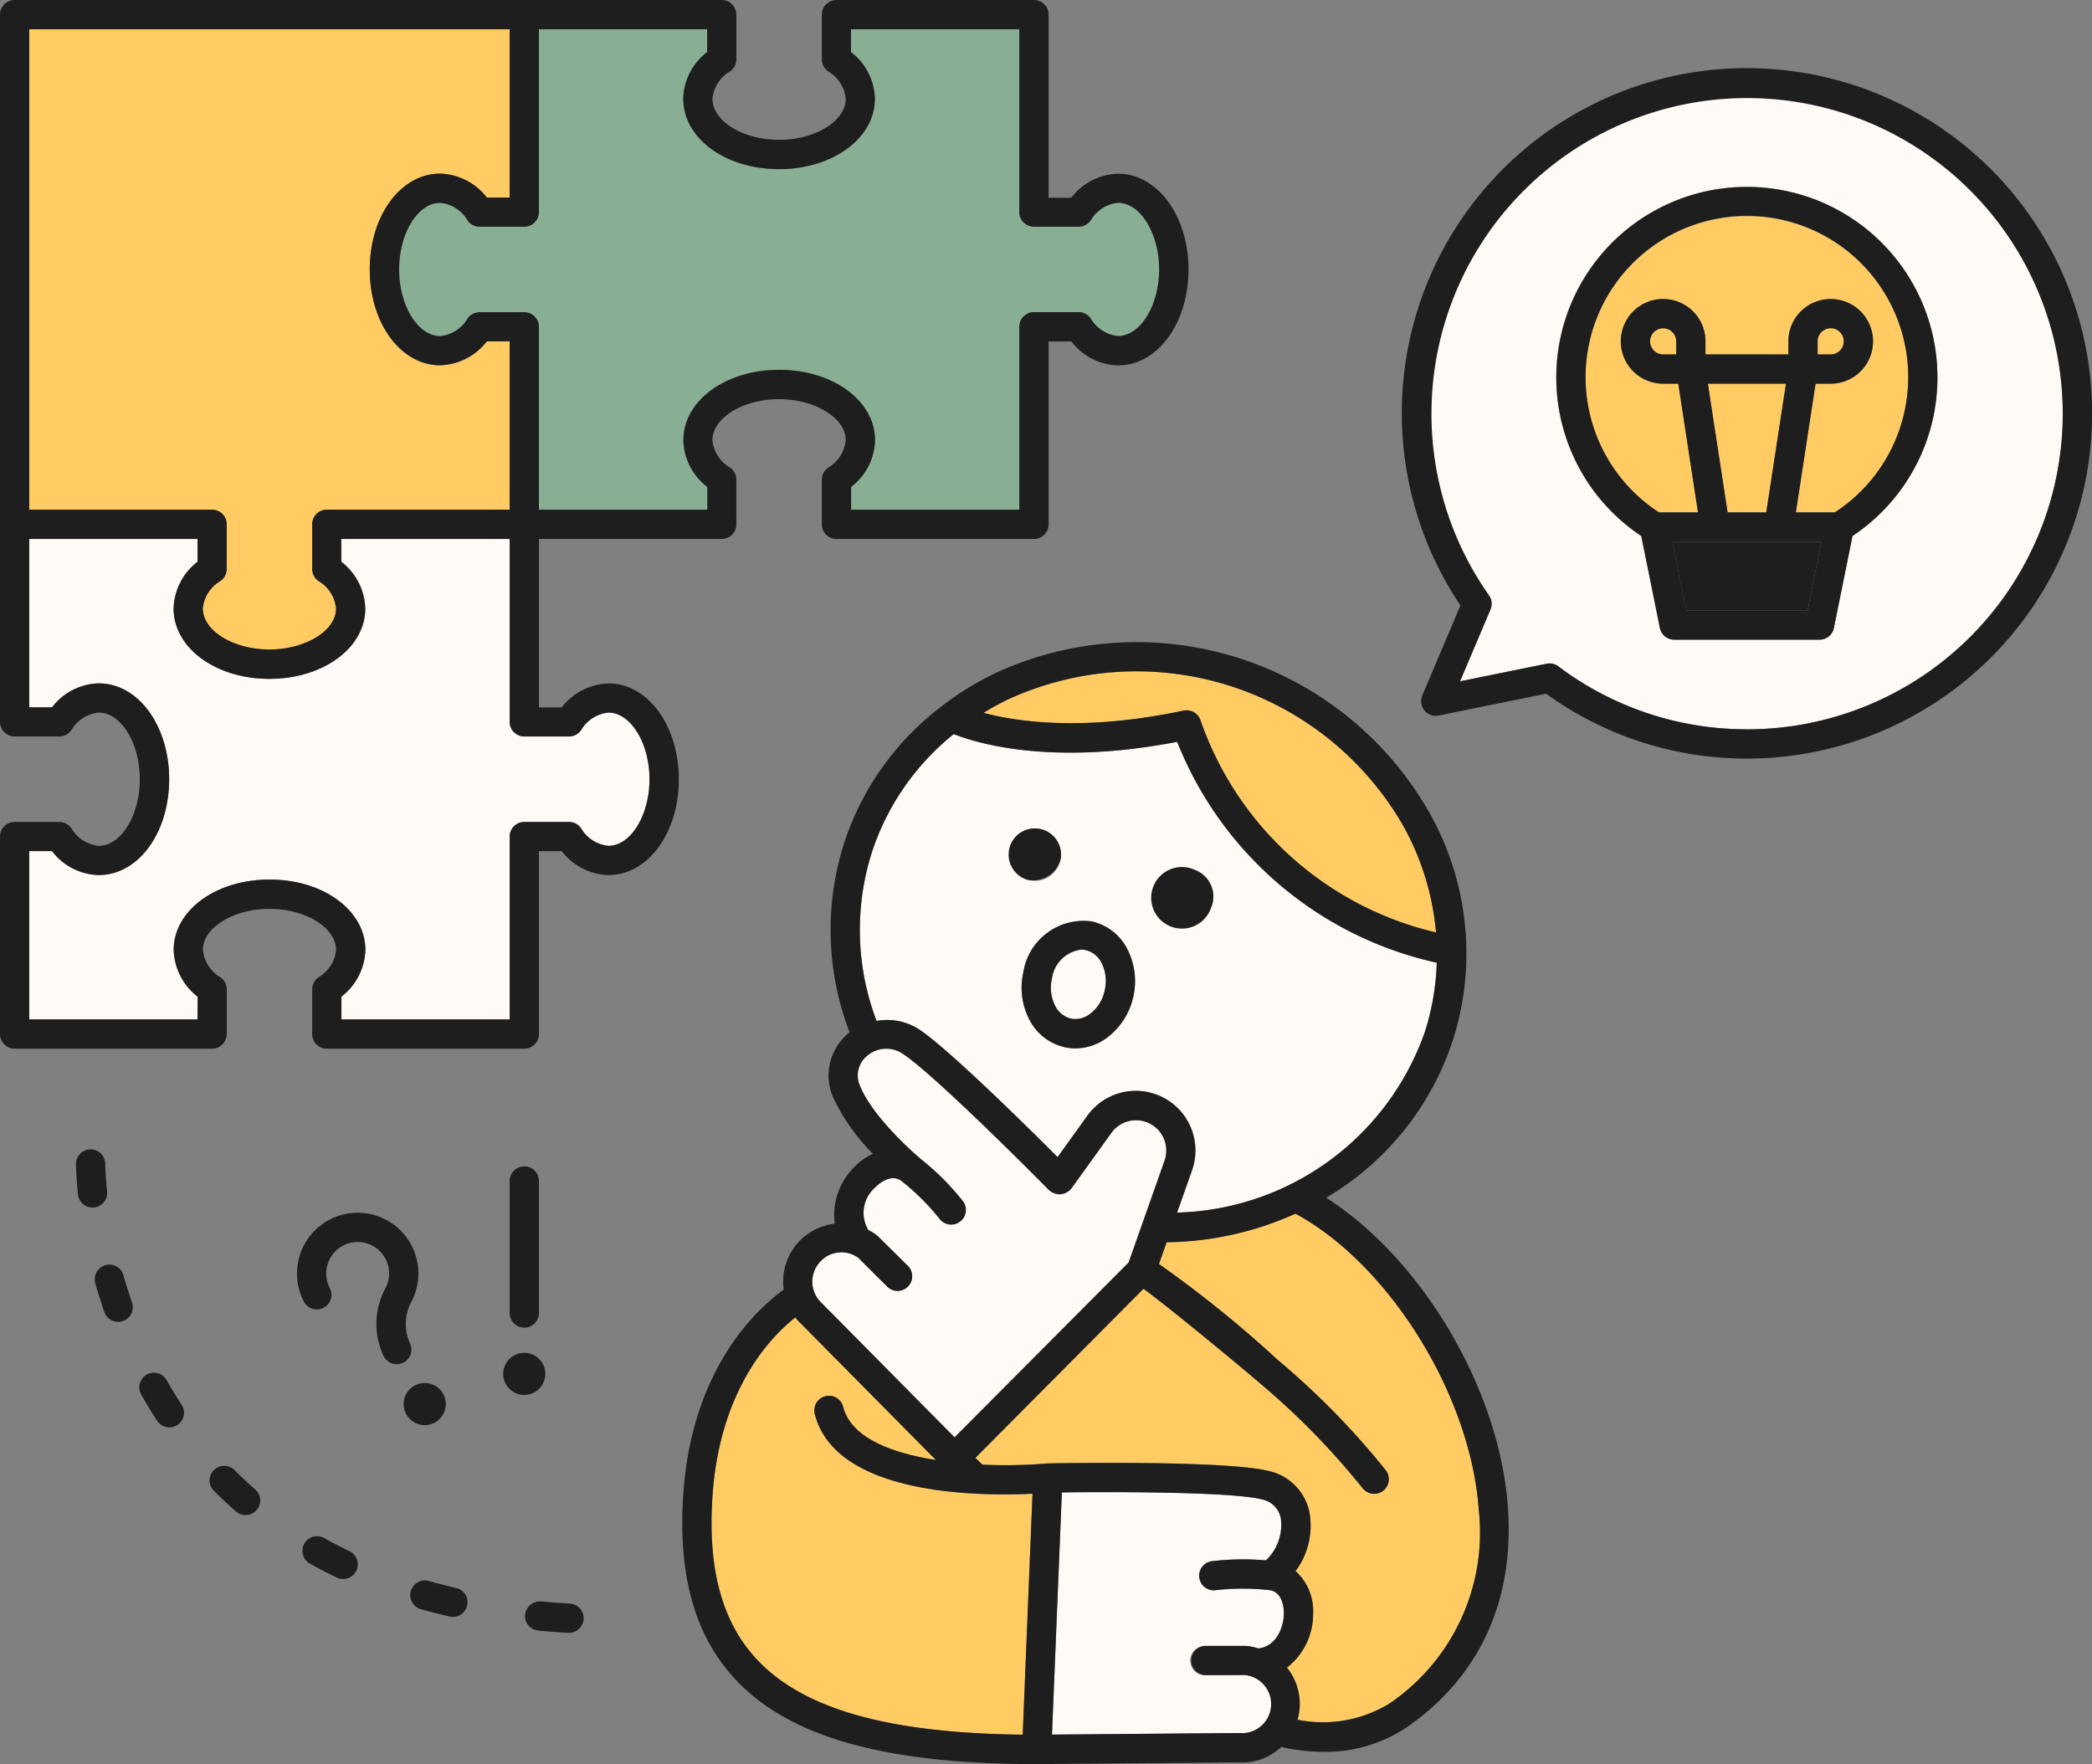 <svg xmlns="http://www.w3.org/2000/svg" xmlns:xlink="http://www.w3.org/1999/xlink" width="122.322" height="103.144" viewBox="0 0 122.322 103.144"><rect x="0" y="0" width="122.322" height="103.144" fill="#808080" stroke="none"/><defs><clipPath id="a"><rect width="122.322" height="103.144" fill="none"/></clipPath></defs><g transform="translate(0 0)" clip-path="url(#a)"><path d="M120.655,15.169a9.415,9.415,0,0,0-5.137,17.317H117.8l-1.153-7.527h-.884a2.475,2.475,0,1,1,2.474-2.475v.764h4.848v-.764a2.474,2.474,0,1,1,2.474,2.475h-.884l-1.153,7.527h2.276a9.415,9.415,0,0,0-5.137-17.317" transform="translate(-18.513 -2.525)" fill="#ffcb62"/><path d="M124.367,26.913H119.8l1.154,7.527h2.259Z" transform="translate(-19.94 -4.48)" fill="#ffcb62"/><path d="M118.121,42.018h7.094L126.029,38h-8.721Z" transform="translate(-19.525 -6.324)" fill="#1e1e1e"/><path d="M118.852,6.831A18.459,18.459,0,0,0,103.77,35.945a.853.853,0,0,1,.089.828l-1.78,4.2,5.065-1.029a.84.84,0,0,1,.17-.017.852.852,0,0,1,.513.171,18.284,18.284,0,0,0,11.025,3.681,18.474,18.474,0,0,0,0-36.949m6.174,25.647-1.088,5.379a.855.855,0,0,1-.839.684H114.6a.855.855,0,0,1-.839-.684l-1.088-5.379a11.143,11.143,0,1,1,12.347,0" transform="translate(-16.709 -1.137)" fill="#fffaf5"/><path d="M115.746,23.792a.765.765,0,0,0,.765.764h.764v-.764a.764.764,0,0,0-1.529,0" transform="translate(-19.266 -3.833)" fill="#ffcb62"/><path d="M129.027,23.792a.764.764,0,1,0-1.527,0v.764h.764a.764.764,0,0,0,.764-.764" transform="translate(-21.222 -3.833)" fill="#ffcb62"/><path d="M16.1,57.72c3.143,0,5.6,1.806,5.6,4.114a3.581,3.581,0,0,1-1.4,2.734V65.9h9.838V55.205A.855.855,0,0,1,31,54.35h2.612a.859.859,0,0,1,.706.373,2.09,2.09,0,0,0,1.6,1.024c1.3,0,2.4-1.783,2.4-3.894s-1.1-3.894-2.4-3.894a2.092,2.092,0,0,0-1.6,1.024.854.854,0,0,1-.706.373H31a.855.855,0,0,1-.855-.855V37.808H20.307V39.14a3.582,3.582,0,0,1,1.4,2.732c0,2.307-2.462,4.115-5.606,4.115s-5.6-1.808-5.6-4.115a3.582,3.582,0,0,1,1.4-2.732V37.808H2.053v9.837H3.385a3.533,3.533,0,0,1,2.733-1.4c2.307,0,4.115,2.463,4.115,5.606s-1.808,5.6-4.115,5.6a3.533,3.533,0,0,1-2.733-1.4H2.053V65.9h9.838V64.568a3.584,3.584,0,0,1-1.4-2.734c0-2.307,2.462-4.114,5.606-4.114" transform="translate(-0.342 -6.293)" fill="#fffaf5"/><path d="M13.6,31v2.612a.855.855,0,0,1-.373.707,2.091,2.091,0,0,0-1.024,1.6c0,1.3,1.783,2.4,3.894,2.4s3.894-1.1,3.894-2.4a2.09,2.09,0,0,0-1.024-1.6.855.855,0,0,1-.373-.707V31a.855.855,0,0,1,.855-.855h10.69V20.307H28.81a3.585,3.585,0,0,1-2.733,1.4c-2.307,0-4.115-2.463-4.115-5.606s1.808-5.6,4.115-5.6a3.585,3.585,0,0,1,2.733,1.4h1.332V2.052H2.053V30.145H12.747A.855.855,0,0,1,13.6,31" transform="translate(-0.342 -0.342)" fill="#ffcb62"/><path d="M32,13.229a2.091,2.091,0,0,0-1.6-1.024c-1.3,0-2.4,1.783-2.4,3.894s1.1,3.894,2.4,3.894A2.09,2.09,0,0,0,32,18.969.855.855,0,0,1,32.7,18.6h2.612a.855.855,0,0,1,.855.855V30.145h9.838V28.813a3.534,3.534,0,0,1-1.4-2.733c0-2.307,2.461-4.115,5.6-4.115s5.606,1.808,5.606,4.115a3.536,3.536,0,0,1-1.4,2.733v1.332H64.26V19.452a.856.856,0,0,1,.856-.855h2.613a.856.856,0,0,1,.707.373,2.09,2.09,0,0,0,1.6,1.024c1.3,0,2.4-1.783,2.4-3.893s-1.1-3.9-2.4-3.9a2.091,2.091,0,0,0-1.6,1.024.856.856,0,0,1-.707.373H65.116a.856.856,0,0,1-.856-.855V2.053H54.424V3.384a3.538,3.538,0,0,1,1.4,2.734c0,2.307-2.463,4.115-5.606,4.115s-5.6-1.808-5.6-4.115a3.535,3.535,0,0,1,1.4-2.734V2.053H36.169V12.747a.855.855,0,0,1-.855.855H32.7A.855.855,0,0,1,32,13.229" transform="translate(-4.659 -0.342)" fill="#88af93"/><path d="M86.518,110.4a13.8,13.8,0,0,0-3.135,0,.847.847,0,0,1-.962-.732.856.856,0,0,1,.732-.963,15.473,15.473,0,0,1,3.151-.046,2.851,2.851,0,0,0,.869-2.47,1.39,1.39,0,0,0-1.086-1.091c-1.689-.443-8.411-.454-11.716-.412l-.578,14.159,10.95-.091a1.7,1.7,0,0,0,.328-3.391l-2.309.008a.856.856,0,1,1,0-1.711h2.411a3.712,3.712,0,0,1,.7.148l.008,0c1.071-.128,1.47-1.295,1.475-2.048,0-.208-.03-1.249-.834-1.357" transform="translate(-12.283 -17.422)" fill="#fffaf5"/><path d="M75.757,66.639a1.253,1.253,0,0,0-.259-.028,1.968,1.968,0,0,0-1.717,1.7,2.319,2.319,0,0,0,.185,1.577,1.4,1.4,0,0,0,.929.757,1.362,1.362,0,0,0,1.029-.216,2.279,2.279,0,0,0,.948-1.455v0a2.329,2.329,0,0,0-.185-1.577,1.4,1.4,0,0,0-.929-.757" transform="translate(-12.271 -11.087)" fill="#fffaf5"/><path d="M79.6,86.8l-.448,1.27A68.314,68.314,0,0,1,86.1,93.689a45.893,45.893,0,0,1,6.316,6.453.856.856,0,0,1-1.36,1.039,43.989,43.989,0,0,0-6.082-6.2c-.7-.613-5.209-4.35-6.726-5.453l-9.828,9.886.412.393a29.158,29.158,0,0,0,3.742-.064c.01,0,.018,0,.029,0s.021-.007.033-.008c1.078-.018,10.589-.177,12.988.457a3.1,3.1,0,0,1,2.321,2.372,4.431,4.431,0,0,1-.806,3.463,3.157,3.157,0,0,1,1.026,2.49,3.961,3.961,0,0,1-1.532,3.157,3.36,3.36,0,0,1,.735,2.445,3.579,3.579,0,0,1-.115.605,7.477,7.477,0,0,0,5.368-.943,12.086,12.086,0,0,0,5.231-11.32c-.458-6.7-5.23-14.364-10.719-17.334A18.865,18.865,0,0,1,79.6,86.8" transform="translate(-11.389 -14.17)" fill="#ffcb62"/><path d="M94.048,64.862A21.261,21.261,0,0,1,78.87,51.944c-7.266,1.4-11.616.12-13.066-.451a14.753,14.753,0,0,0-4.79,6.925,14.988,14.988,0,0,0,.279,9.848,3.433,3.433,0,0,1,2.48.489c1.7,1.12,6.318,5.684,8.105,7.475l1.742-2.422a3.486,3.486,0,0,1,6.116,3.2l-.871,2.466A15.779,15.779,0,0,0,93.358,68.89a14.682,14.682,0,0,0,.69-4.029m-24.863-7.02A1.532,1.532,0,1,1,70.075,60a1.661,1.661,0,0,1-.89-2.159m7.13,8.977a4.013,4.013,0,0,1-1.693,2.533,3.13,3.13,0,0,1-1.7.518A2.841,2.841,0,0,1,72.3,69.8a3.074,3.074,0,0,1-2.082-1.629,4.044,4.044,0,0,1-.348-2.739,3.563,3.563,0,0,1,4.009-2.986,3.085,3.085,0,0,1,2.084,1.631,4.042,4.042,0,0,1,.348,2.738m4.547-5.195a1.532,1.532,0,1,1-.89-2.158,1.661,1.661,0,0,1,.89,2.158" transform="translate(-10.039 -8.571)" fill="#fffaf5"/><path d="M80.692,49.384a.869.869,0,0,1,1,.6A19.191,19.191,0,0,0,95.452,62.355a15.608,15.608,0,0,0-1.946-6.282,17.989,17.989,0,0,0-22.914-7.419,16.379,16.379,0,0,0-1.6.862c1.969.526,5.877,1.105,11.7-.132" transform="translate(-11.484 -7.834)" fill="#ffcb62"/><path d="M65.3,96.286,75.466,86.06l2.1-5.952a1.773,1.773,0,0,0-3.112-1.627l-2.332,3.243a.652.652,0,0,1-.056.052c-.016.018-.022.042-.039.059a18.657,18.657,0,0,0-.221.144.812.812,0,0,1-.158.058.838.838,0,0,1-.15.029c-.024,0-.047.013-.072.013a.911.911,0,0,1-.1-.018.85.85,0,0,1-.158-.031.822.822,0,0,1-.152-.068.749.749,0,0,1-.1-.043c-.022-.016-.033-.039-.053-.057s-.041-.022-.058-.038c-2.276-2.31-6.989-6.946-8.54-7.965a1.72,1.72,0,0,0-2.073.1,1.482,1.482,0,0,0-.433,1.78c.794,1.946,3.469,4.2,3.5,4.224l0,.005a15.155,15.155,0,0,1,2.512,2.5.855.855,0,0,1-1.359,1.039A13.66,13.66,0,0,0,62.2,81.3c-.65-.489-1.4.224-1.547.373a1.962,1.962,0,0,0-.4,2.484,3.472,3.472,0,0,1,.529.337L62.57,86.26a.855.855,0,0,1-1.206,1.213l-1.711-1.7a1.683,1.683,0,0,0-2.284.328,1.7,1.7,0,0,0,.17,2.343Z" transform="translate(-9.484 -12.243)" fill="#fffaf5"/><path d="M55.941,98.032a.856.856,0,0,1,1.661-.411c.453,1.829,2.829,2.726,5.429,3.132l-7.852-7.935a3.22,3.22,0,0,1-.366-.405c-1.389,1.094-4.37,4.122-4.832,10.275-.324,4.32.511,7.49,2.555,9.693,2.713,2.926,7.673,4.339,15.571,4.43l.573-14.085c-3.052.147-11.545.138-12.739-4.692" transform="translate(-8.308 -15.382)" fill="#ffcb62"/><path d="M25.916,93.481a.855.855,0,0,0,1.52-.782,2.755,2.755,0,0,1,.112-2.476A3.56,3.56,0,0,0,27.54,87a3.549,3.549,0,0,0-4.78-1.539,3.56,3.56,0,0,0-1.539,4.779.856.856,0,1,0,1.524-.779,1.841,1.841,0,0,1,2.2-2.593,1.823,1.823,0,0,1,1.073.913,1.847,1.847,0,0,1,0,1.672,4.406,4.406,0,0,0-.105,4.029" transform="translate(-3.467 -14.159)" fill="#1e1e1e"/><path d="M30.108,99.34a1.231,1.231,0,1,0-1.657-.533,1.23,1.23,0,0,0,1.657.533" transform="translate(-4.713 -16.148)" fill="#1e1e1e"/><path d="M35.3,96.126a1.231,1.231,0,1,0,1.231-1.231A1.231,1.231,0,0,0,35.3,96.126" transform="translate(-5.876 -15.795)" fill="#1e1e1e"/><path d="M37.462,90.391v-7.72a.856.856,0,0,0-1.712,0v7.72a.856.856,0,0,0,1.712,0" transform="translate(-5.95 -13.618)" fill="#1e1e1e"/><path d="M13.26,60.461V57.849a.858.858,0,0,0-.373-.707,2.09,2.09,0,0,1-1.024-1.6c0-1.3,1.783-2.4,3.894-2.4s3.894,1.1,3.894,2.4a2.087,2.087,0,0,1-1.024,1.6.862.862,0,0,0-.373.707v2.612a.855.855,0,0,0,.856.856H30.659a.855.855,0,0,0,.855-.856V49.767h1.33a3.582,3.582,0,0,0,2.733,1.4c2.307,0,4.115-2.461,4.115-5.6s-1.808-5.606-4.115-5.606a3.583,3.583,0,0,0-2.732,1.4H31.514V31.515H42.2a.855.855,0,0,0,.855-.855V28.046a.859.859,0,0,0-.373-.706,2.089,2.089,0,0,1-1.024-1.6c0-1.3,1.782-2.4,3.893-2.4s3.9,1.1,3.9,2.4a2.092,2.092,0,0,1-1.024,1.6.854.854,0,0,0-.373.706V30.66a.855.855,0,0,0,.855.855H60.458a.855.855,0,0,0,.855-.855V19.965h1.332a3.533,3.533,0,0,0,2.733,1.4c2.307,0,4.115-2.461,4.115-5.6s-1.808-5.606-4.115-5.606a3.533,3.533,0,0,0-2.733,1.4H61.313V.856A.855.855,0,0,0,60.458,0H48.91a.855.855,0,0,0-.855.856V3.469a.856.856,0,0,0,.373.707,2.089,2.089,0,0,1,1.024,1.6c0,1.3-1.783,2.4-3.9,2.4s-3.893-1.1-3.893-2.4a2.086,2.086,0,0,1,1.024-1.6.86.86,0,0,0,.373-.707V.856A.855.855,0,0,0,42.2,0H.855A.855.855,0,0,0,0,.856V42.207a.855.855,0,0,0,.855.855H3.468a.855.855,0,0,0,.707-.373,2.091,2.091,0,0,1,1.6-1.024c1.3,0,2.4,1.783,2.4,3.9s-1.1,3.893-2.4,3.893a2.087,2.087,0,0,1-1.6-1.024.859.859,0,0,0-.707-.373H.855A.855.855,0,0,0,0,48.912V60.461a.855.855,0,0,0,.855.856H12.4a.855.855,0,0,0,.856-.856M31.511,12.4V1.711h9.838V3.043a3.531,3.531,0,0,0-1.4,2.733c0,2.307,2.461,4.115,5.6,4.115s5.606-1.808,5.606-4.115a3.535,3.535,0,0,0-1.4-2.733V1.711H59.6V12.4a.855.855,0,0,0,.856.855h2.613a.857.857,0,0,0,.707-.373,2.089,2.089,0,0,1,1.6-1.024c1.3,0,2.4,1.782,2.4,3.894s-1.1,3.894-2.4,3.894a2.089,2.089,0,0,1-1.6-1.024.857.857,0,0,0-.707-.373H60.458a.855.855,0,0,0-.856.855V29.8H49.766V28.473a3.537,3.537,0,0,0,1.4-2.734c0-2.307-2.462-4.115-5.606-4.115s-5.6,1.808-5.6,4.115a3.533,3.533,0,0,0,1.4,2.734V29.8H31.511V19.11a.855.855,0,0,0-.855-.855H28.044a.855.855,0,0,0-.707.373,2.091,2.091,0,0,1-1.6,1.024c-1.3,0-2.4-1.783-2.4-3.9s1.1-3.893,2.4-3.893a2.091,2.091,0,0,1,1.6,1.024.855.855,0,0,0,.707.373h2.612a.855.855,0,0,0,.855-.855M1.71,1.711H29.8V11.55H28.468a3.584,3.584,0,0,0-2.734-1.4c-2.307,0-4.115,2.461-4.115,5.6s1.808,5.606,4.115,5.606a3.584,3.584,0,0,0,2.734-1.4H29.8V29.8H19.11a.855.855,0,0,0-.856.856v2.612a.859.859,0,0,0,.373.707,2.089,2.089,0,0,1,1.024,1.6c0,1.3-1.783,2.4-3.9,2.4s-3.893-1.1-3.893-2.4a2.089,2.089,0,0,1,1.024-1.6.859.859,0,0,0,.373-.707V30.66A.855.855,0,0,0,12.4,29.8H1.71Zm9.838,57.894H1.71V49.767H3.042a3.532,3.532,0,0,0,2.733,1.4c2.308,0,4.116-2.461,4.116-5.6s-1.808-5.606-4.116-5.606a3.536,3.536,0,0,0-2.733,1.4H1.71V31.515h9.838v1.331a3.586,3.586,0,0,0-1.4,2.732c0,2.307,2.461,4.115,5.6,4.115s5.606-1.808,5.606-4.115a3.586,3.586,0,0,0-1.4-2.732V31.515H29.8V42.207a.855.855,0,0,0,.855.855H33.27a.856.856,0,0,0,.707-.373,2.091,2.091,0,0,1,1.6-1.024c1.3,0,2.4,1.783,2.4,3.9s-1.1,3.893-2.4,3.893a2.087,2.087,0,0,1-1.6-1.024.86.86,0,0,0-.707-.373H30.659a.855.855,0,0,0-.855.855V59.606H19.965V58.274a3.582,3.582,0,0,0,1.4-2.733c0-2.307-2.461-4.114-5.6-4.114s-5.606,1.806-5.606,4.114a3.585,3.585,0,0,0,1.4,2.733Z" transform="translate(0 0)" fill="#1e1e1e"/><path d="M92.912,68.338A16.734,16.734,0,0,0,91.481,54.9a19.7,19.7,0,0,0-25.13-8.137,17.807,17.807,0,0,0-3.279,1.985l-.045.037a16.457,16.457,0,0,0-5.713,8.03,16.7,16.7,0,0,0,.333,11.048c-.014.012-.032.015-.046.027a3.2,3.2,0,0,0-.93,3.746,11.806,11.806,0,0,0,2.336,3.32,3.7,3.7,0,0,0-1.092.772,3.976,3.976,0,0,0-1.141,3.313A3.406,3.406,0,0,0,53.791,82.9c-1.46,1.045-5.308,4.463-5.859,11.774-.361,4.821.624,8.413,3.007,10.985,3.153,3.4,8.761,4.981,17.646,4.981h.007l11.8-.1a3.33,3.33,0,0,0,2.489-.9,11.68,11.68,0,0,0,2.414.282,8.551,8.551,0,0,0,4.875-1.4c4.279-2.941,6.343-7.384,5.968-12.848-.473-6.939-5.027-14.575-10.631-18.15a16.709,16.709,0,0,0,7.4-9.181M67.073,48.311A17.989,17.989,0,0,1,89.988,55.73a15.619,15.619,0,0,1,1.946,6.282A19.192,19.192,0,0,1,78.171,49.638a.868.868,0,0,0-1-.6c-5.822,1.237-9.731.658-11.7.132a16.474,16.474,0,0,1,1.6-.862M55.85,81.349a1.681,1.681,0,0,1,2.284-.327l1.711,1.7a.855.855,0,0,0,1.206-1.213l-1.788-1.766a3.48,3.48,0,0,0-.53-.337,1.963,1.963,0,0,1,.405-2.484c.143-.148.9-.862,1.547-.373a13.66,13.66,0,0,1,2.224,2.209.855.855,0,0,0,1.359-1.039,15.109,15.109,0,0,0-2.512-2.5l0-.005c-.028-.022-2.7-2.277-3.5-4.224a1.482,1.482,0,0,1,.433-1.78,1.721,1.721,0,0,1,2.074-.1c1.55,1.019,6.264,5.656,8.54,7.965.018.017.04.023.058.038s.031.041.053.057a.872.872,0,0,0,.1.043.806.806,0,0,0,.153.068.85.85,0,0,0,.158.031.911.911,0,0,0,.1.018c.024,0,.048-.012.072-.013a1.015,1.015,0,0,0,.308-.087.879.879,0,0,0,.138-.091.863.863,0,0,0,.082-.054c.018-.017.024-.041.04-.059s.04-.03.056-.051l2.332-3.243a1.773,1.773,0,0,1,3.111,1.627l-2.1,5.952L63.782,91.534,56.02,83.692a1.7,1.7,0,0,1-.17-2.343m11.915,27.57c-7.9-.09-12.858-1.5-15.571-4.43-2.044-2.2-2.879-5.371-2.555-9.693.462-6.152,3.443-9.182,4.832-10.274a3.273,3.273,0,0,0,.366.4l7.852,7.935c-2.6-.406-4.976-1.3-5.429-3.132a.856.856,0,0,0-1.661.411c1.194,4.83,9.688,4.839,12.739,4.692Zm13.794-5.043-.008,0a3.78,3.78,0,0,0-.7-.148H78.445a.856.856,0,0,0,0,1.711l2.309-.007a1.7,1.7,0,0,1-.328,3.39l-10.949.091.577-14.159c3.3-.043,10.027-.032,11.716.412a1.388,1.388,0,0,1,1.086,1.091,2.851,2.851,0,0,1-.869,2.47,15.439,15.439,0,0,0-3.151.047.855.855,0,1,0,.231,1.694,13.849,13.849,0,0,1,3.134,0c.8.109.835,1.149.834,1.357,0,.754-.4,1.92-1.475,2.048m12.874-8.09a12.087,12.087,0,0,1-5.231,11.32,7.478,7.478,0,0,1-5.368.943,3.6,3.6,0,0,0,.115-.605A3.363,3.363,0,0,0,83.214,105a3.961,3.961,0,0,0,1.532-3.157,3.156,3.156,0,0,0-1.026-2.49,4.428,4.428,0,0,0,.805-3.463A3.1,3.1,0,0,0,82.2,93.515c-2.4-.633-11.91-.474-12.988-.456-.012,0-.022.007-.033.008s-.019,0-.029,0a29.313,29.313,0,0,1-3.742.064L65,92.733l9.828-9.887c1.517,1.1,6.026,4.841,6.725,5.454a43.948,43.948,0,0,1,6.082,6.2A.856.856,0,0,0,89,93.463a45.852,45.852,0,0,0-6.317-6.453A68.118,68.118,0,0,0,75.732,81.4l.448-1.27a18.865,18.865,0,0,0,7.534-1.673c5.489,2.97,10.261,10.638,10.719,17.334M76.792,78.392l.871-2.466a3.486,3.486,0,0,0-6.116-3.2l-1.742,2.422C68.018,73.36,63.4,68.8,61.7,67.677a3.433,3.433,0,0,0-2.48-.489,14.988,14.988,0,0,1-.279-9.848,14.741,14.741,0,0,1,4.79-6.925c1.45.571,5.8,1.855,13.065.451A21.264,21.264,0,0,0,91.975,63.782a14.682,14.682,0,0,1-.69,4.029A15.78,15.78,0,0,1,76.792,78.392" transform="translate(-7.966 -7.492)" fill="#1e1e1e"/><path d="M73.812,59.783a1.532,1.532,0,1,0-1.986,1.226,1.662,1.662,0,0,0,1.986-1.226" transform="translate(-11.79 -9.581)" fill="#1e1e1e"/><path d="M83.48,61.044a1.8,1.8,0,1,0,.89,2.158,1.661,1.661,0,0,0-.89-2.158" transform="translate(-13.547 -10.15)" fill="#1e1e1e"/><path d="M75.773,64.623a3.563,3.563,0,0,0-4.009,2.986,4.045,4.045,0,0,0,.348,2.739,3.074,3.074,0,0,0,2.082,1.629,2.842,2.842,0,0,0,.614.067,3.13,3.13,0,0,0,1.7-.518,4.147,4.147,0,0,0,1.345-5.271,3.085,3.085,0,0,0-2.084-1.631m.757,4.009v0a2.279,2.279,0,0,1-.948,1.455,1.366,1.366,0,0,1-1.029.216,1.4,1.4,0,0,1-.929-.758,2.318,2.318,0,0,1-.185-1.577,1.968,1.968,0,0,1,1.717-1.7,1.26,1.26,0,0,1,.259.028,1.4,1.4,0,0,1,.929.757,2.323,2.323,0,0,1,.186,1.577" transform="translate(-11.929 -10.745)" fill="#1e1e1e"/><path d="M37.606,114.038c.565.052,1.141.1,1.731.13.018,0,.035,0,.052,0a.855.855,0,0,0,.052-1.709c-.57-.035-1.129-.075-1.678-.128a.885.885,0,0,0-.93.774.856.856,0,0,0,.774.931" transform="translate(-6.13 -18.697)" fill="#1e1e1e"/><path d="M29.4,112.542q.825.233,1.695.434a.856.856,0,0,0,.388-1.667c-.553-.129-1.091-.266-1.615-.414a.856.856,0,1,0-.468,1.647" transform="translate(-4.79 -18.453)" fill="#1e1e1e"/><path d="M23.95,108.628q-.756-.364-1.464-.762a.855.855,0,0,0-.839,1.49c.5.283,1.023.557,1.564.815a.856.856,0,1,0,.739-1.544" transform="translate(-3.531 -17.935)" fill="#1e1e1e"/><path d="M14.95,103.071a.855.855,0,0,0,0,1.209q.614.619,1.292,1.21a.856.856,0,0,0,1.126-1.29q-.633-.551-1.205-1.126a.855.855,0,0,0-1.209,0" transform="translate(-2.446 -17.114)" fill="#1e1e1e"/><path d="M10.208,96.4a.854.854,0,0,0-.326,1.164q.424.755.916,1.51a.856.856,0,1,0,1.433-.935q-.46-.705-.859-1.414a.854.854,0,0,0-1.164-.326" transform="translate(-1.626 -16.027)" fill="#1e1e1e"/><path d="M8.824,90.919c-.189-.546-.354-1.078-.5-1.59a.855.855,0,0,0-1.645.468c.154.543.329,1.1.528,1.681a.855.855,0,0,0,1.617-.558" transform="translate(-1.106 -14.764)" fill="#1e1e1e"/><path d="M7.148,83.075c-.105-1-.108-1.607-.108-1.63a.856.856,0,0,0-1.711,0s0,.673.118,1.811a.855.855,0,0,0,.849.765.866.866,0,0,0,.092-.005.855.855,0,0,0,.76-.941" transform="translate(-0.887 -13.414)" fill="#1e1e1e"/><path d="M120.314,13.116a11.136,11.136,0,0,0-6.174,20.408l1.088,5.378a.856.856,0,0,0,.839.685h8.495a.855.855,0,0,0,.839-.685l1.088-5.378a11.136,11.136,0,0,0-6.174-20.408m3.548,24.761h-7.094l-.814-4.022h8.721Zm-5.83-13.26H122.6l-1.154,7.527h-2.259Zm7.419,7.527h-2.276l1.153-7.527h.885a2.475,2.475,0,1,0-2.475-2.475v.764h-4.847v-.764a2.476,2.476,0,1,0-2.475,2.475h.884l1.153,7.527h-2.277a9.433,9.433,0,1,1,10.274,0m-1-9.238v-.764a.764.764,0,1,1,.764.764Zm-8.269-.764v.764h-.764a.764.764,0,1,1,.764-.764" transform="translate(-18.171 -2.183)" fill="#1e1e1e"/><path d="M118.51,4.779a20.168,20.168,0,0,0-16.75,31.416L99.529,41.46a.856.856,0,0,0,.957,1.173l6.286-1.277A19.964,19.964,0,0,0,118.51,45.15a20.185,20.185,0,0,0,0-40.371m0,38.659a18.279,18.279,0,0,1-11.025-3.681.864.864,0,0,0-.684-.153l-5.064,1.029,1.779-4.2a.849.849,0,0,0-.088-.827,18.456,18.456,0,1,1,15.081,7.835" transform="translate(-16.367 -0.795)" fill="#1e1e1e"/></g></svg>